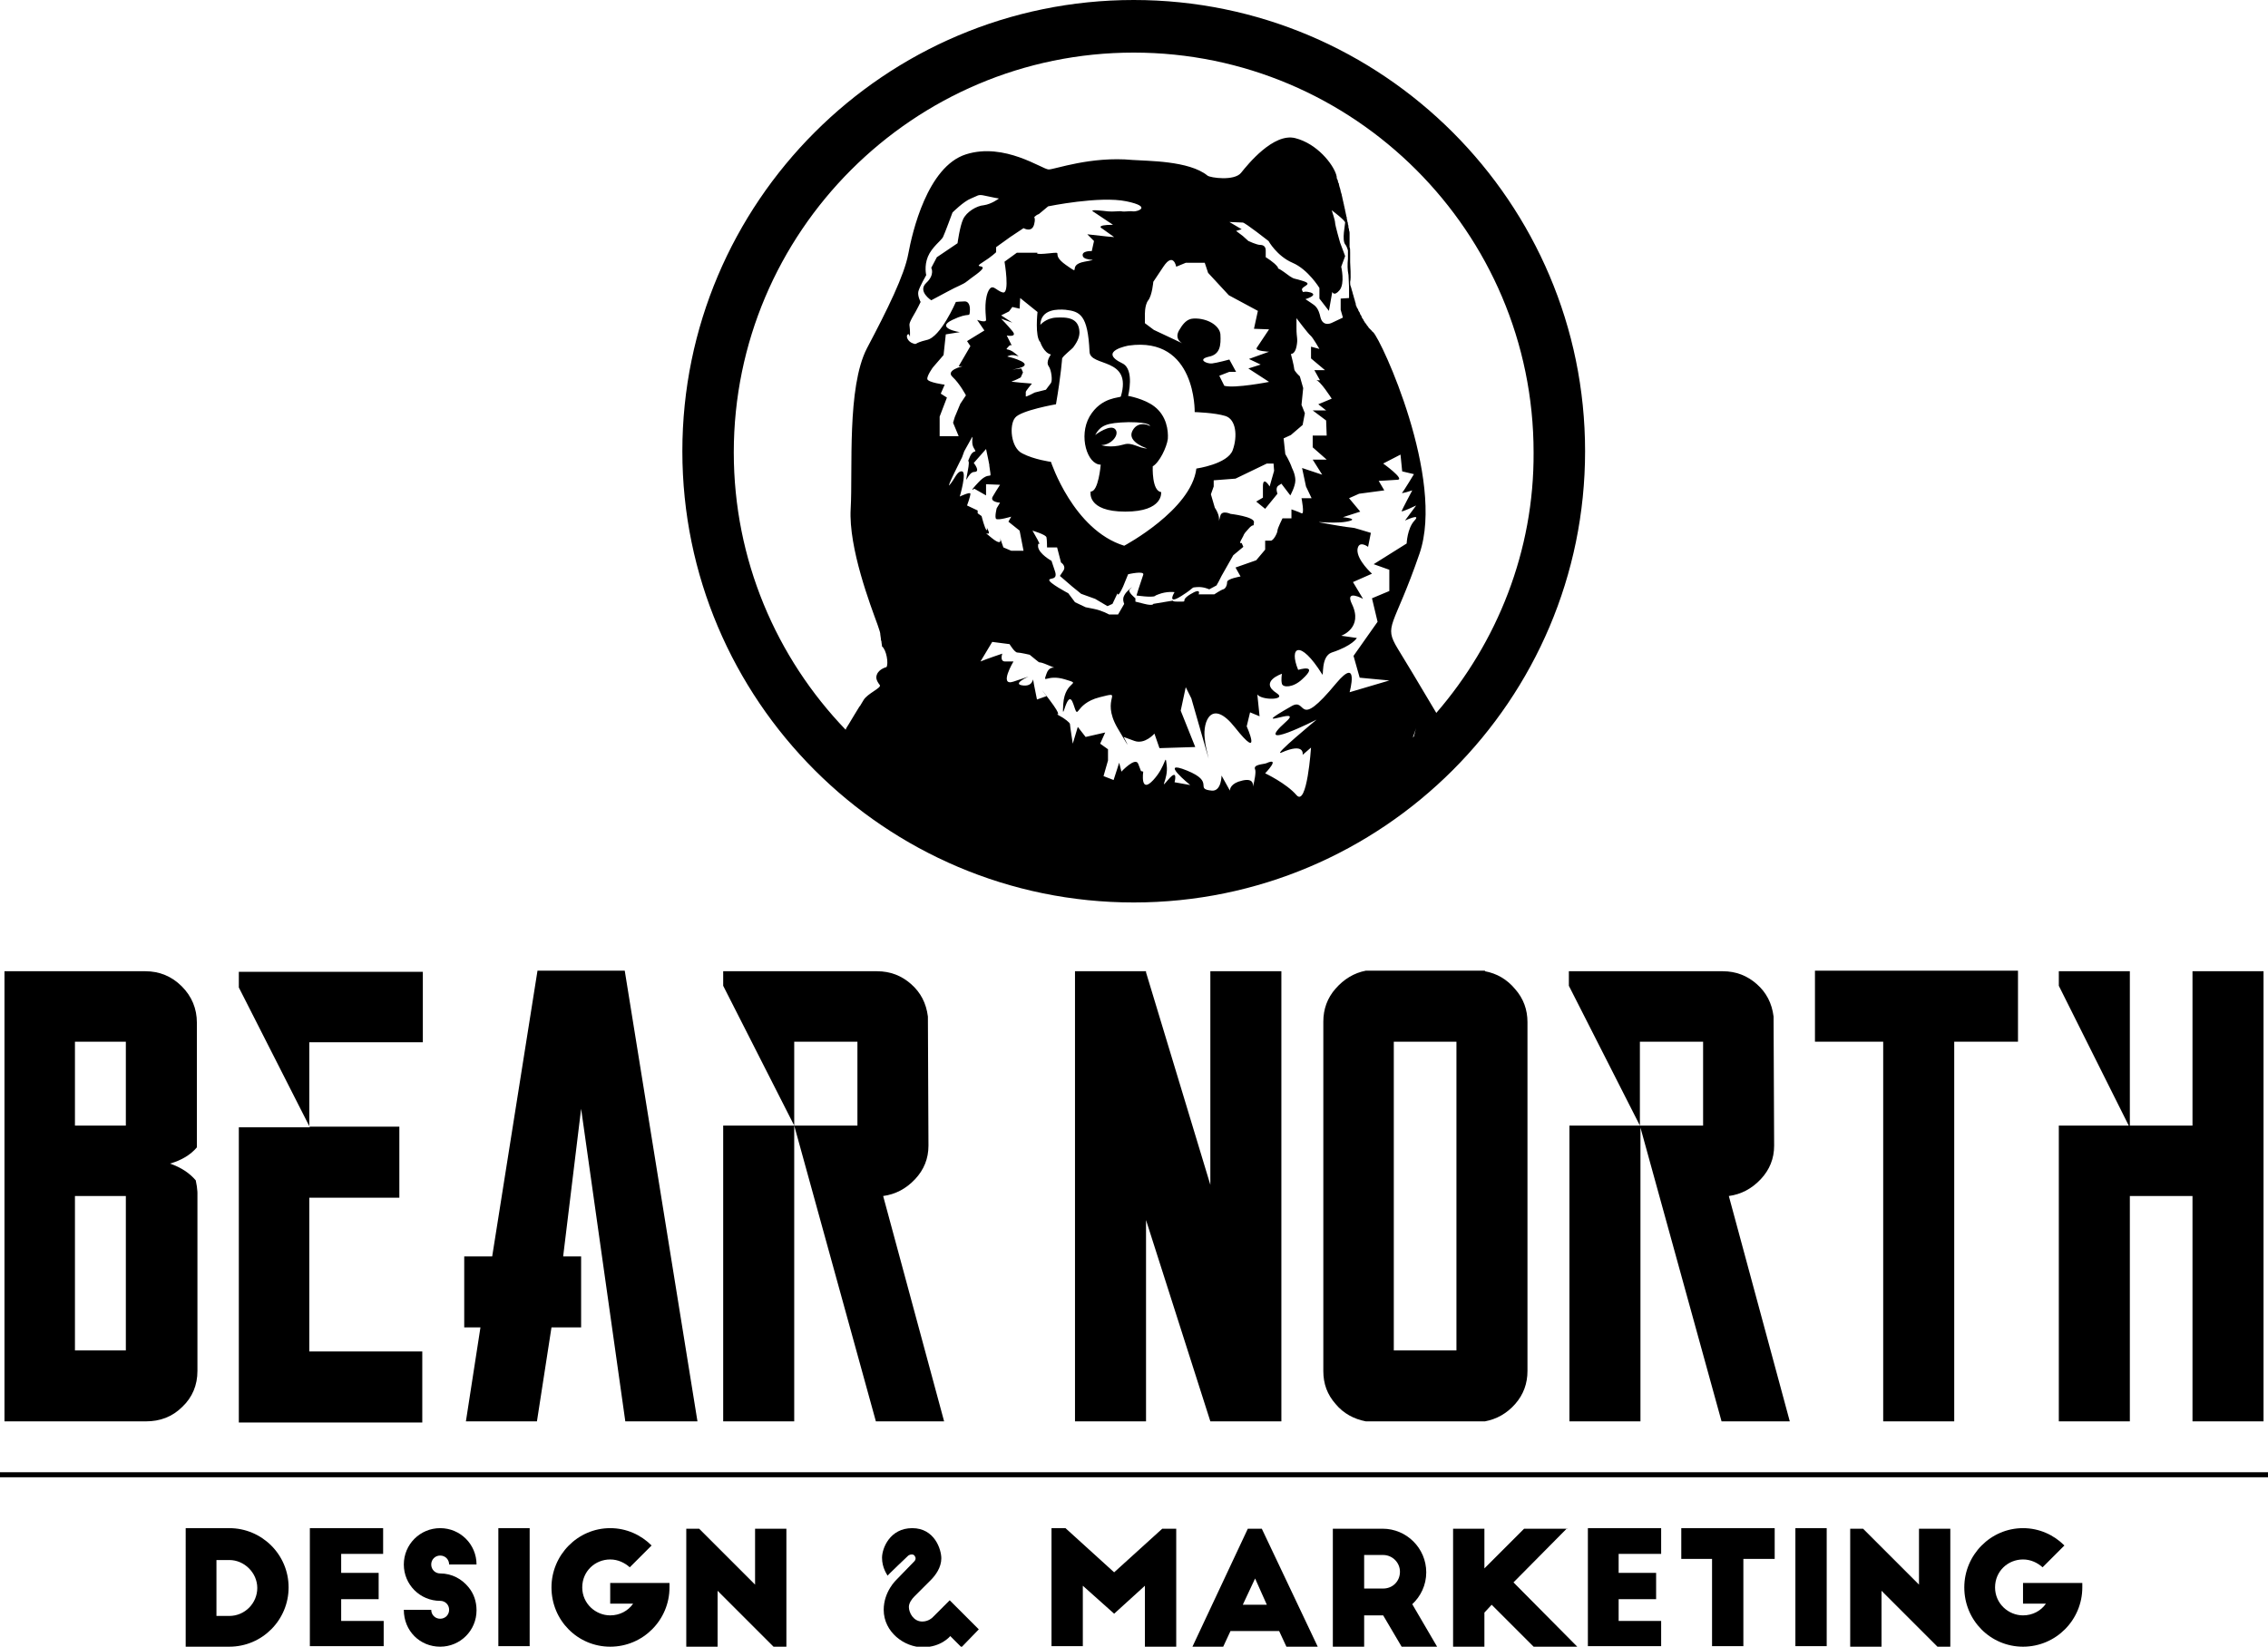 <?xml version="1.0" encoding="utf-8"?>
<!-- Generator: Adobe Illustrator 23.0.3, SVG Export Plug-In . SVG Version: 6.00 Build 0)  -->
<svg version="1.1" id="Layer_1" xmlns="http://www.w3.org/2000/svg" xmlns:xlink="http://www.w3.org/1999/xlink" x="0px" y="0px"
	 viewBox="0 0 405.5 294.5" style="enable-background:new 0 0 405.5 294.5;" xml:space="preserve">
<g>
	<path d="M33.2,273.3H41c5.8,0,10.6,4.7,10.6,10.6c0,5.8-4.7,10.6-10.6,10.6h-7.8V273.3z M38.7,289H41c2.8,0,5-2.3,5-5
		c0-2.7-2.3-5-5-5h-2.3V289z"/>
	<path d="M55.4,273.3h13.1v4.6H61v3.4h6.7v4.7H61v3.9h7.6v4.5H55.4V273.3z"/>
	<path d="M80.3,279.8c0-0.9-0.7-1.6-1.6-1.6s-1.6,0.7-1.6,1.6s0.7,1.6,1.6,1.6c2.1,0,3.9,1,5.1,2.5c0.9,1.1,1.4,2.5,1.4,4.1
		c0,3.6-2.9,6.5-6.5,6.5c-3.6,0-6.5-2.8-6.5-6.6h4.9c0,0.9,0.7,1.6,1.6,1.6s1.6-0.7,1.6-1.6c0-0.9-0.7-1.6-1.6-1.6
		c-3.6,0-6.5-2.9-6.5-6.5s2.9-6.5,6.5-6.5c3.6,0,6.5,2.9,6.5,6.5H80.3z"/>
	<path d="M89.1,273.3h5.6v21.1h-5.6V273.3z"/>
	<path d="M119.7,283.1v0.8c0,5.8-4.7,10.6-10.6,10.6c-5.8,0-10.5-4.7-10.5-10.6c0-5.8,4.7-10.6,10.5-10.6c2.9,0,5.5,1.2,7.4,3.1
		l-3.9,3.9c-0.9-0.8-2.1-1.4-3.5-1.4c-2.7,0-5,2.1-5,5c0,2.9,2.4,5,5,5c1.7,0,3.2-0.8,4.1-2.1h-4.1v-3.7H119.7z"/>
	<path d="M138.3,294.5l-10-10v10h-5.6v-21.1h2.3l10,10v-10h5.6v21.1H138.3z"/>
	<path d="M157.7,278.6c0-1.7,1.4-5.3,5.4-5.3s5.2,3.8,5.2,5.4s-1,3-1.9,3.9c-0.9,0.9-2.9,2.9-2.9,2.9c-0.5,0.5-1,1.2-1,1.9
		c0,1,0.8,2.6,2.4,2.6c1.1,0,1.8-0.7,1.8-0.7l3.1-3.1l5.2,5.2l-3.1,3.2l-2-2c0,0-1.6,2-4.9,2c-3.3,0-7-2.7-7-6.7
		c0-3.3,2.3-5.4,2.3-5.4l3.2-3.3c0,0,0.2-0.2,0.2-0.5c0-0.2-0.1-0.3-0.2-0.5c-0.2-0.2-0.4-0.2-0.5-0.2c-0.3,0-0.6,0.2-0.6,0.2
		s-3.8,3.6-3.7,3.6C158.6,281.6,157.7,280.4,157.7,278.6z"/>
	<path d="M199.2,281.2l8.6-7.8h2.5v21.1h-5.6v-10.9l-5.5,5l-5.6-5v10.8h-5.6v-21.1h2.5L199.2,281.2z"/>
	<path d="M213.2,294.5l9.9-21.1h2.5l10,21.1H230l-1.3-2.8H220l-1.3,2.8H213.2z M222.2,287h4.3l-2.1-4.7L222.2,287z"/>
	<path d="M250.6,294.5l-3.3-5.6h-3.4v5.6h-5.6v-21.1h8.9c4.3,0,7.8,3.5,7.8,7.8c0,2.3-1,4.3-2.5,5.7l4.5,7.7H250.6z M243.9,284.1
		h3.4c1.7,0,3-1.3,3-3c0-1.7-1.4-3-3-3h-3.4V284.1z"/>
	<path d="M280.2,273.3l-9.6,9.7l11.4,11.5h-7.8l-7.5-7.5l-1.3,1.4v6.1h-5.6v-21.1h5.6v7.1l7.1-7.1H280.2z"/>
	<path d="M283.9,273.3h13.1v4.6h-7.6v3.4h6.7v4.7h-6.7v3.9h7.6v4.5h-13.1V273.3z"/>
	<path d="M300.6,273.3h16.7v5.5h-5.6v15.6h-5.6v-15.6h-5.5V273.3z"/>
	<path d="M321,273.3h5.6v21.1H321V273.3z"/>
	<path d="M346.4,294.5l-10-10v10h-5.6v-21.1h2.3l10,10v-10h5.6v21.1H346.4z"/>
	<path d="M372.3,283.1v0.8c0,5.8-4.7,10.6-10.6,10.6c-5.8,0-10.5-4.7-10.5-10.6c0-5.8,4.7-10.6,10.5-10.6c2.9,0,5.5,1.2,7.4,3.1
		l-3.9,3.9c-0.9-0.8-2.1-1.4-3.5-1.4c-2.7,0-5,2.1-5,5c0,2.9,2.4,5,5,5c1.7,0,3.2-0.8,4.1-2.1h-4.1v-3.7H372.3z"/>
</g>
<g>
	<rect y="263.3" width="405.5" height="0.9"/>
</g>
<path d="M202.7,0c-44.5,0-80.7,36.2-80.7,80.7c0,44.5,36.2,80.7,80.7,80.7c44.5,0,80.7-36.2,80.7-80.7C283.4,36.2,247.2,0,202.7,0z
	 M168.2,70.4l0.7-1.6c0,0-3-0.4-3.1-1c-0.1-0.6,1-2.1,1-2.1l1.9-2.2l0.4-3.7l2.5-0.4c0,0-4.5-0.7-1.3-2.2c3.1-1.5,3-0.3,3.1-1.5
	c0.1-1.2-0.3-1.8-0.9-1.8c-0.6,0-1.6,0.1-1.6,0.1s-2.7,6.3-5.2,6.8c-2.5,0.6-1.6,0.9-2.5,0.6s-1.3-1.3-0.9-1.6
	c0.4-0.3,0.4,1.3,0.4-0.3s-0.4-1.2,0.4-2.7c0.9-1.5,1.5-2.8,1.5-2.8s-0.6-1.1-0.4-1.9c0.2-0.8,1.4-2.9,1.4-2.9s-0.4-1.6,0.3-3.3
	c0.7-1.7,2.4-2.9,2.7-3.5c0.3-0.6,1.7-4.4,1.7-4.4s2-2,3.3-2.5c1.3-0.5,1.2-0.8,2.5-0.5c1.3,0.3,2.5,0.5,2.5,0.5s-1.3,1-2.7,1.2
	c-1.3,0.1-3.1,1.2-3.7,2.5c-0.6,1.3-1,4.3-1,4.3l-3.7,2.5l-1,1.9c0,0,0.7,1.2-0.9,2.7c-1.6,1.5,0.9,3.1,0.9,3.1l3-1.6
	c1.6-0.9,2.7-1.2,3.4-1.8c0.7-0.6,2.8-1.9,2.8-2.4s-1.6,0,0-1c1.6-1,2.4-1.8,2.4-1.8v-0.9l2.5-1.8l2.4-1.6c0,0,1.5,0.9,1.9-0.7
	c0.4-1.6-0.4-1,0.4-1.6c0.9-0.6-0.3,0.4,0.9-0.6c1.2-1,1.2-1,1.2-1s9.2-1.9,14-0.9c4.8,1,1.8,1.9,1.2,1.8c-0.6-0.1-1.6,0.1-2,0
	c-0.4-0.1-1.6,0.1-2.5,0s-3.3-0.4-2.7,0c0.6,0.4,3.6,2.4,3.6,2.4c-3.4,0-1.9,0.7-1.9,0.7l2.1,1.5l-1.2-0.1l-3.6-0.4l1.2,1.2
	l-0.4,1.8c0,0-1.9-0.1-1.6,0.9c0.3,1,3.6,0.4,0.3,1c-3.3,0.6-0.3,2.7-3.3,0.6c-3-2.1-0.1-2.4-3-2.1c-2.8,0.3-2.1-0.1-2.1-0.1h-3.7
	l-2.2,1.6c0,0,1,5.8-0.3,5.5c-1.3-0.3-1.9-1.9-2.7,0c-0.7,1.9-0.3,4.3-0.3,4.9c0,0.6-1.6,0-1.6,0l1.3,1.9l-3.1,1.9l0.6,0.9l-2.1,3.6
	h0.7c0,0-3.1,0.7-1.8,1.9c1.3,1.2,2.4,3.3,2.4,3.3l-1,1.5l-1,2.4l-0.3,1l1,2.4h-3.4v-2.5v-1l1.3-3.4L168.2,70.4z M237.6,55.6
	l0.6-3.4c0,0,0.3,0.9,1.3-0.3c1-1.2,0.3-4.2,0.3-4.2l0.7-1.9l-0.9-2.4c0,0-0.9-3.1-0.9-3.6c0-0.4-0.6-2.2-0.6-2.2s2.4,1.8,2.4,2.2
	c0,0.4-0.6,3.1,0,3.9c0.2,0.2,0.4,0.7,0.5,1.1c0,0.5,0,1.1,0,1.2c0,0.1,0,0.2,0,0.3c-0.1,1-0.1,1.9,0.1,2.9c0,0,0,0,0,0
	c0,0.3,0.1,2.2,0.1,2.2v1.9l-1.5,0.1v2l0.4,1.4l-1.9,0.9c0,0-1.6,0.9-2.1-0.9c-0.4-1.8-0.9-2.1-1.8-2.7c-0.9-0.6-0.9-0.6-0.9-0.6
	s2.4-0.7,0.9-1.2c-1.5-0.4-1.2,0.3-1.5-0.4c-0.3-0.7,2.1-1,0.3-1.6c-1.8-0.6-1.6-0.3-2.5-0.9c-0.6-0.4-1.4-1.1-2.1-1.4
	c0-0.1,0-0.2-0.1-0.3c-0.6-0.8-2.1-1.7-2.1-1.7s0-0.4,0-1.2c0-0.7-0.4-1-1-1c-0.6,0-2.1-0.7-2.1-0.7l-1-0.9l-1.2-0.9l1-0.3l-2.2-1.3
	l2.4,0.1c0.4,0,4.6,3.3,4.6,3.3s1.5,2.7,4.3,3.9c2.8,1.2,4.8,4.5,4.8,4.5v1.9L237.6,55.6z M237.1,73.4h-2.4l2.4,1.8l0.1,2.7h-2.5
	v2.1l2.5,2.2h-2.5l1.7,2.7l-3.6-1.2l0.7,3.3l1,2.1h-1.8c0,0,0.6,3,0,2.7c-0.6-0.3-1.8-0.7-1.8-0.7v1.6h-1.6c0,0-0.9,1.8-0.9,2.2
	c0,0.4-0.7,1.8-1.2,1.8c-0.4,0-1,0-1,0v1.6l-1.6,1.9l-3.7,1.3l0.9,1.6c0,0-2.4,0.4-2.4,1c0,0.6-0.3,1.2-0.7,1.3
	c-0.4,0.1-1.6,0.9-1.6,0.9h-1.9h-0.9c0,0,0.6-1.3-1.5,0s0,1.3-2.1,1.3c-2.1,0,0.3-0.4-2.1,0c-2.4,0.4-2.4,0.4-2.4,0.4s0,0.4-1.6,0
	c-1.6-0.4-1.6-0.4-1.6-0.4V107c0,0-1.5-1.2-1-1.6c0.4-0.4,0.4-0.4,0.4-0.4s-1,0.7-1.4,1.5c-0.4,0.7,0,1.5,0,1.5l-1.1,1.9h-1.6
	c0,0-1.2-0.7-2.7-1c-1.5-0.3-1.5-0.3-1.5-0.3l-1.9-0.9l-1.2-1.6c0,0-3.6-1.9-3.4-2.4c0.1-0.4,1.6,0.1,1-1.6
	c-0.6-1.8-0.6-1.8-0.6-1.8s-2.2-1.2-2.4-2.5c-0.1-1.3,0.7,0.3-0.1-1.3c-0.9-1.6-0.9-1.6-0.9-1.6s2.4,0.7,2.5,1.2
	c0.1,0.4,0.1,1.8,0.1,1.8h1.8l0.7,2.7c0,0,1,0.6,0.4,1.5c-0.6,0.9-0.6,0.9-0.6,0.9l2.2,1.9l1.6,1.3c2.5,0.9,2.5,0.9,2.5,0.9l2.2,1.3
	l0.9-0.4l0.9-1.9c0,0,0,1,1-1.2c0.9-2.2,0.9-2.2,0.9-2.2s3-0.7,2.7,0.1c-0.3,0.9-0.9,2.7-0.9,2.7l-0.3,1c0,0,2.7,0.4,3.3,0.1
	c0.6-0.3-0.9,0.3,0.6-0.3c1.5-0.6,2.9-0.4,2.9-0.4s-1.5,2.4,1.2,0.7s1.6-1.5,2.8-1.6c1.2-0.1,2.2,0.4,2.2,0.4l1.3-0.7
	c0.2-0.3,0.5-0.9,0.9-1.7c2.1-3.7,2.1-3.7,2.1-3.7l1.8-1.5l-0.3-0.7c0,0-0.6,0.3,0-0.7c0.6-1,0.1-0.6,1.2-1.8c1-1.2,0.9-0.1,1-1.2
	c0.1-1-4.2-1.5-4.2-1.5s-1.5-0.7-1.8,0.3c-0.1,0.4-0.2,0.8-0.3,1c0.3-1-0.7-2.4-0.7-2.4l-0.7-2.4L217,87v-1.1l3.9-0.3
	c5.6-2.7,5.6-2.7,5.6-2.7h1.2l0.1,1.3L227,87c0,0-1.2-2-1.2,0s0,2,0,2l-1.2,0.7l1.6,1.3l2.2-2.7c0,0-0.4-1,0.1-1.4
	c0.6-0.4,0.6-0.4,0.6-0.4l1.6,2.1c0,0,0.9-1.6,0.9-2.7s-0.6-2.2-0.6-2.2c-0.4-1.2-1.2-2.5-1.2-2.5l-0.3-2.8l1.3-0.6
	c2.1-1.8,2.1-1.8,2.1-1.8l0.4-2.1l-0.6-1.5l0.3-3c-0.6-2.1-0.6-2.1-0.6-2.1s-1-0.9-1-1.3c0-0.4-0.6-2.7-0.6-2.7s0.7,0.1,1-1.3
	c0.3-1.5,0-1.5,0-3.3c0-1.8,0-1.8,0-1.8s2.1,2.8,2.5,3.1c0.4,0.3,1.6,2.4,1.6,2.4l-1.5-0.4v2.1l2.5,2.1h-1.9L236,68c0,0-0.4,0-0.7,0
	c0.7,0,2.8,3.3,2.8,3.3l-2.4,1L237.1,73.4z M224.9,55.6l-0.7,3.2l2.7,0.1c0,0-1.8,2.7-2.2,3.3c-0.4,0.6,2.2,0.7,2.2,0.7l-3.6,1.3
	l2.1,1l-2.2,0.7l3.7,2.4c0,0-6.1,1.2-8,0.7l-0.9-1.8l1.8-0.7h1.2l-1.2-2.2c0,0-2.2,0.6-3.1,0.7c-0.9,0.1-2.7-0.7-0.6-1.2
	c2.1-0.4,2.2-2.1,2.1-4c-0.1-1.2-1.5-2.5-3.8-2.8c-1.3-0.1-2.3-0.2-3.6,2.1c-0.9,1.6,0.6,2.3,0.6,2.3l-5.1-2.4l-1.6-1.2v-1.3
	c0,0-0.1-1.9,0.6-2.8s0.9-3.3,0.9-3.3s0,0,1.8-2.7c1.8-2.7,2.3,0,2.3,0L212,47h3.4l0.6,1.8l3.7,4L224.9,55.6z M213.6,73.7
	c0,0,3.6,0.1,5.5,0.7c1.9,0.6,2.2,3.6,1.3,6.1c-0.9,2.5-6.5,3.3-6.5,3.3C213,91.2,201,97.6,201,97.6c-9.1-2.8-13.1-15-13.1-15
	s-3-0.4-5.1-1.5c-2.1-1-2.4-5.1-1.3-6.4c1-1.3,7.3-2.4,7.3-2.4c0.9-5.2,1.1-8.2,1.1-8.2c0.2-0.5,1.8-1.7,2-2c0.9-1.2,1.1-2,1.1-2.7
	c-0.1-2.6-2.2-2.7-4.2-2.6c-1.8,0.1-2.8,1.3-2.8,1.3c0.1-2.9,3.2-2.8,4.5-2.7c2.6,0.3,4,0.9,4.3,7.5c0.1,2.8,7.7,0.9,5.6,8
	c-0.1,0.3-3.5,0-5.6,3.6c-2,3.5-0.4,8.6,2,8.6c0,0-0.4,4.9-1.8,4.8c0,0-0.8,3.6,6.2,3.6c6.9,0,6.4-3.5,6.4-3.5
	c-1.7-0.2-1.5-4.6-1.5-4.6c1.2-0.7,2.5-3.4,2.7-4.9c0.1-1.5-0.2-4.1-2.4-5.8c-1.8-1.4-4.7-1.9-4.7-1.9s1.2-4.7-1-5.8
	c-4.6-2.2,1.1-3.2,1.1-3.2C213.9,60.1,213.6,73.7,213.6,73.7z M182.6,65.9l-1.6,0.2c0.4-0.1,3.5-0.5,1.6-1.5c-2.1-1-3.1-0.7-2.1-1
	c1-0.4,2.4,0.7,1-0.4c-1.3-1.1-1.9-0.4-1.3-1.1c0.4-0.5,0.6-0.4,0.7-0.3l-0.9-1.8c0,0,2,0.4,1-0.8c-1-1.2-2-2.2-2-2.2l2,0.7l-2-1.3
	l1.4-0.7l0.6-0.8l1.3,0.3l0.1-1.9l3.1,2.5c0,0-0.5,4.4,0.5,5.4c0,0,0.6,1.9,1.9,2.2c0,0-1,1.3-0.4,2.1c0.5,0.7,0.7,2.6,0.4,3
	c-0.3,0.4-0.9,1.2-0.9,1.2l-2,0.5c0,0-1.5,0.8-1.6,0.7c0-0.1,0-0.6,0-0.8c0-0.2,1.1-1.5,1.1-1.5s-4.1-0.3-3.6-0.4
	c0.5-0.1,1.6-0.7,1.6-0.7l0.4-0.9L182.6,65.9z M205.1,80.2c-1.5,0-2.7-1.2-4.2-0.7c-2.4,0.7-4,0.1-4,0.1c1.7,0,3.2-1.7,2.6-2.7
	c-0.8-1.3-3.7,0.9-3.7,0.9c1-1.7,1.9-2.2,6-2.3c4,0,3.8,0.7,3.8,0.7c-0.6-0.4-2.4-0.8-3.2,1C201.6,79.1,205.1,80.2,205.1,80.2z
	 M174.8,91.8v-0.5l-1.9-0.9c0,0,0.6-1.6,0.6-2.1c0-0.4-1.9,0.5-1.9,0.5s1.3-4.4,0.4-4.5c-0.9-0.1-1.3,1.4-2.2,2.4
	c-0.8,1,2.2-4.9,2.2-4.9l0.4-1.1c0,0,0,0,1-1.8c1-1.8,0,0,0.7,1.2s0,0-0.7,1.6c-0.7,1.6,0.2-0.4-0.4,2.7c-0.6,3.1,0,0,1.2,0
	c1.2,0-0.1-1.6-0.1-1.6l2.2-2.5c0,0,0,0,0.4,1.9c0.4,1.9,0,0,0.3,1.9c0.3,1.9,0,0-2,2.1c-2,2.1-0.8,1.2-0.8,1.2l2.1,1.2v-2l2.5,0.1
	l-0.7,1.1c0,0,0,0-0.6,1c-0.6,1,1.3,1.1,1.3,1.1l-0.6,1c0,0-0.4,1.6-0.1,1.9c0.4,0.3,2.7-0.4,2.7-0.4l-0.5,0.9l2,1.6l0.7,3.6h-1
	h-1.2l-1.4-0.6l-0.6-1.7c0,0,0.6,1.7-1.5,0c-2.1-1.7,0,0-0.6-1.3c-0.6-1.3,0,0-0.3-0.1c-0.3-0.1-0.9-2.5-0.9-2.5L174.8,91.8z
	 M248.4,105.7l-3.1,1.3l1,4.2l-4.3,6.1l1.1,3.9l5.3,0.5l-7.1,2.1c0,0,1.8-6.6-2.4-1.6c-7.2,8.7-5.1,2.4-8,4.1
	c-8.6,4.9,2.5-0.3-1,2.8c-6.3,5.6,5.5-0.4,5.5-0.4s-8,6.6-6.3,5.9c4.3-1.9,3.8,0.4,3.8,0.4l1.5-1.3c0,0-0.7,10.7-2.6,8.5
	c-1.8-2.1-5.6-3.9-5.6-3.9s2.9-3,0.2-1.8c-0.5,0.2-2.4,0.2-2,1.1c0.2,0.4-0.1,2.1-0.4,3.1c0.1-0.8-0.2-1.7-2.6-0.9
	c-1.6,0.6-1.5,1.6-1.5,1.6l-1.5-2.7c0,0,0,2.8-1.7,2.7c-3.3-0.3,0.7-1.5-4.5-3.6c-5.2-2.1,0.6,2.6,0.6,2.6l-2.8-0.5
	c0,0,0.7-2.6-1.1-0.5c-1.8,2.1,0,0-0.3-2.5c-0.3-2.5,0,0-2.4,2.6c-2.4,2.6-1.8-1.5-1.8-1.5l-0.4-0.1c0,0,0,0-0.5-1.3
	c-0.5-1.3-3,1.4-3,1.4l-0.4-1.6l-1,3.1l-1.8-0.7l0.8-2.8v-2l-1.4-1l0.9-2l-3.5,0.8l-1.4-1.8l-0.9,3c0,0-0.5-3.2-0.5-3.5
	s-1.2-1.1-1.2-1.1l-1.2-0.7c0,0,1.2,0.7-1.3-2.6c-2.5-3.3-0.5-0.6-0.5-0.6l-1.7,0.6c0,0,0,0-0.5-2.5c-0.5-2.5,0.4,0.2-1.9,0
	c-2.3-0.2,0.9-1.6,0.9-1.6s0,0-2.7,0.9c-2.7,0.9,0-3.6,0-3.6s-0.5,0-1.5,0s-0.5-1.4-0.5-1.4s-2.7,0.9-3.9,1.4l2.1-3.5l3.1,0.4
	c0,0,0.9,1.5,1.4,1.5s2.2,0.4,2.2,0.4s0,0,1.1,0.9c1.1,0.9,0,0,2.3,1c0.7,0.3,1,0.4,1,0.4c-0.2,0-1-0.1-1.4,1.1c-0.7,2,0,0,3.3,1
	c3.3,1,0,0-0.3,4.4c-0.3,4.4,0.7-3.3,1.8,0c1.1,3.3,0,0,4.7-1.2c4.7-1.2,0,0,3.2,5.5c3.2,5.5,1.1,1.6,1.1,1.6s0,0,1.9,0.7
	c1.9,0.7,3.6-1.3,3.6-1.3l0.9,2.6l6.4-0.2l-2.6-6.5l0.9-4.2l1,2l3.1,10.8c-0.2-0.9-0.6-2.3-0.7-3.6c-0.4-3.2,1.3-7.2,5.4-2
	c5,6.3,2.1-0.2,2.1-0.2l0.6-2.5l1.7,0.7c0,0-0.3-2.8-0.4-3.9c0.8,1.1,5.3,1,3.5-0.2c-3.3-2.1,0.9-3.5,0.9-3.5s-0.2,1.1,0,1.8
	c0.2,0.7,2,0.7,3.6-0.8c3.2-2.9-0.7-1.7-0.7-1.7c-1.7-4.1,0.3-5.6,4.3,0.8c0.3,0.6-0.3-3.2,1.7-3.9c3.7-1.2,4.5-2.6,4.5-2.6
	l-2.8-0.4c0,0,4-1.4,1.9-5.7c-1.3-2.7,2-0.9,2-0.9l-1.8-3l3.4-1.5c0,0-2.7-2.4-2.6-4.3c0.2-1.8,1.9-0.5,1.9-0.5l0.5-2.5
	c0,0,0,0-2-0.6c-2-0.6,0,0-5.1-0.9c-5.1-0.9,0,0,2.7-0.5c2.7-0.5-0.6-0.8-0.6-0.8l3.1-1l-2-2.4l1.8-0.8l4.5-0.6l-1-1.7
	c0,0,2.1-0.1,3.4-0.2c1.3-0.1-2.6-2.9-2.6-2.9l3.1-1.6l0.3,3l2.1,0.5c0,0-1.8,3-2.1,3.3c-0.3,0.3,1.8-0.4,1.8-0.4s-1.8,3.4-1.9,3.7
	c-0.1,0.3,2.6-1,2.6-1l-2,2.7c0,0,3-1.4,1.7,0c-1.3,1.4-1.4,4.1-1.4,4.1l-5.9,3.7l2.8,1V105.7z M252.8,131.7
	c-0.1,0.1-0.2,0.2-0.2,0.2l0.6-1.7C253.2,130.2,253,130.8,252.8,131.7z M256.8,127.5c-3.2-5.4-5.9-9.9-6.9-11.5
	c-2.6-4.3-0.7-3.6,3.9-17c4.6-13.4-6.8-38.2-8.3-39.6c-0.1-0.1-0.2-0.1-0.2-0.2c0,0-0.1-0.1-0.1-0.1c-0.1-0.1-0.1-0.1-0.2-0.2
	c0,0-0.1-0.1-0.1-0.1c-0.1-0.1-0.1-0.1-0.2-0.2c0-0.1-0.1-0.1-0.1-0.2c-0.1-0.1-0.1-0.1-0.2-0.2c0-0.1-0.1-0.1-0.1-0.2
	c-0.1-0.1-0.1-0.2-0.2-0.2c0-0.1-0.1-0.1-0.1-0.2c-0.1-0.1-0.1-0.2-0.2-0.3c0-0.1-0.1-0.2-0.1-0.2c-0.1-0.1-0.1-0.2-0.2-0.3
	c0-0.1-0.1-0.2-0.1-0.3c-0.1-0.1-0.1-0.2-0.2-0.3c0-0.1-0.1-0.2-0.1-0.3c-0.1-0.1-0.1-0.2-0.2-0.3c0-0.1-0.1-0.2-0.1-0.3
	c-0.1-0.1-0.1-0.2-0.2-0.3c0-0.1-0.1-0.2-0.1-0.3c-0.1-0.1-0.1-0.2-0.1-0.4c0-0.1-0.1-0.2-0.1-0.3c0-0.1-0.1-0.3-0.1-0.4
	c0-0.1-0.1-0.2-0.1-0.3c0-0.1-0.1-0.3-0.1-0.4c0-0.1-0.1-0.2-0.1-0.3c0-0.1-0.1-0.3-0.1-0.4c0-0.1-0.1-0.2-0.1-0.3
	c0-0.1-0.1-0.3-0.1-0.4c0-0.1-0.1-0.2-0.1-0.3c-0.1-0.2-0.1-0.5-0.1-0.7c0,0,0,0,0-0.1c0.2-0.7,0-3.2,0-3.5c0-0.1,0-0.3,0-0.5
	c0-0.1,0-0.5,0-0.9c0,0,0,0.1,0,0.1c0-0.1,0-0.3,0-0.4c0-0.4,0-0.9-0.1-1c0,0,0,0.1,0,0.1c0-0.1,0-0.2,0-0.3c0-0.2,0-0.4,0-0.6
	c0-0.2,0-0.3,0-0.5c0-0.2,0-0.4,0-0.6c0-0.2,0-0.3,0-0.5c0-0.2,0-0.4-0.1-0.6c0-0.2,0-0.3-0.1-0.5c0-0.2,0-0.4-0.1-0.6
	c0-0.2,0-0.3-0.1-0.5c0-0.2-0.1-0.4-0.1-0.5c0-0.2,0-0.3-0.1-0.5c0-0.2-0.1-0.4-0.1-0.5c0-0.2-0.1-0.3-0.1-0.5
	c0-0.2-0.1-0.3-0.1-0.5c0-0.1-0.1-0.3-0.1-0.4c0-0.2-0.1-0.3-0.1-0.5c0-0.1-0.1-0.3-0.1-0.4c0-0.2-0.1-0.3-0.1-0.5
	c0-0.1-0.1-0.3-0.1-0.4c0-0.2-0.1-0.3-0.1-0.4c0-0.1-0.1-0.2-0.1-0.4c0-0.1-0.1-0.3-0.1-0.4c0-0.1-0.1-0.2-0.1-0.3
	c0-0.1-0.1-0.3-0.1-0.4c0-0.1,0-0.2-0.1-0.3c0-0.1-0.1-0.2-0.1-0.4c0-0.1,0-0.1-0.1-0.2c0-0.1-0.1-0.2-0.1-0.3c0-0.1,0-0.1,0-0.2
	c0-0.1-0.1-0.3-0.1-0.4c-0.6-1.9-3.4-5.5-7.3-6.5c-3.9-1-8.5,4.7-9.7,6.2c-1.2,1.5-5.5,0.9-6,0.5c-3.3-2.7-10.8-2.6-13.4-2.8
	c-7.5-0.7-13.9,1.7-15,1.7c-1.1,0-7.9-4.9-14.8-2.7c-6.9,2.2-9.6,14-10.3,17.8c-0.7,3.8-3.7,9.9-7.4,16.9c-3.6,7-2.5,21.7-2.9,28.7
	c-0.4,7,3.6,17.4,4.8,20.7c0,0.1,0.1,0.2,0.1,0.3c0.1,0.2,0.1,0.4,0.2,0.6c0.1,0.3,0.2,0.6,0.2,0.9c0,0.2,0.1,0.5,0.1,0.7
	c0,0.1,0,0.3,0.1,0.5c0,0.3,0.1,0.6,0.1,0.8c0,0,0,0.1,0,0.1c0.8,0.6,1.2,3.1,0.8,3.7c0,0-1.3,0.3-1.7,1.3c-0.2,0.5-0.2,1,0.5,1.9
	c0.4,0.5-2.2,1.5-2.9,2.7c0,0,0,0,0,0c-0.2,0.3-0.4,0.7-0.6,1c0,0,0,0.1-0.1,0.1c-0.6,1-1.3,2.1-2,3.3c-0.2,0.3-0.4,0.6-0.5,0.9
	c-12.4-12.9-20-30.4-20-49.6c0-39.4,32.1-71.5,71.5-71.5s71.5,32.1,71.5,71.5C274.3,98.5,267.7,114.9,256.8,127.5z"/>
<g>
	<g>
		<path d="M35.2,205.2c-1.1,1.3-2.7,2.3-4.8,2.9c2,0.7,3.5,1.7,4.6,3c0.1,0.4,0.1,0.7,0.2,1.1c0,0.3,0.1,0.7,0.1,1.1v31.9
			c0,2.5-0.9,4.7-2.7,6.4c-1.8,1.8-4,2.6-6.5,2.6H0.8v-80.5H26c2.5,0,4.7,0.9,6.5,2.7c1.8,1.8,2.7,4,2.7,6.5V205.2z M22.5,186.3
			h-9.1v15h9.1V186.3z M22.5,213.9h-9.1v27.6h9.1V213.9z"/>
		<path d="M75.6,173.7v8.1v4.6H55.3v15.1h16.1v2.3v8.1v2.3H55.3v27.5h20.2v4.6v8.1H55.3H42.7v-8.4v-44.4h12.7l-12.7-25v-2.8h12.7
			H75.6z"/>
		<path d="M124.7,254.2h-12.9l-7.9-55.9l-3.2,26.3v0.1h3.2v12.7h-5.3L96,254.2H83.3l2.6-16.8H83v-12.7H88l8.1-51.1h15.6L124.7,254.2
			z"/>
		<path d="M168.8,254.2h-12.2l-14.6-52.9h11.3v-15h-11.3v15l-12.7-25v-2.6h27.5c2.4,0,4.4,0.8,6.1,2.3c1.7,1.5,2.7,3.4,3,5.8l0.1,23
			v0.1c0,2.3-0.8,4.3-2.4,6c-1.6,1.7-3.5,2.7-5.7,3L168.8,254.2z M129.3,201.3h12.7v52.9h-12.7V201.3z"/>
		<path d="M229.1,173.7v80.5h-12.7l-11.5-36v36h-12.7v-80.5h4.6h8.1v0.2l11.5,38v-38.2h4.6H229.1z"/>
		<path d="M265.5,173.7c2.1,0.4,3.9,1.4,5.4,3.2c1.5,1.7,2.2,3.7,2.2,5.9v8.6v3.5v0.2v41.5v8.6c0,2.2-0.7,4.2-2.2,5.9
			c-1.5,1.7-3.3,2.7-5.4,3.1h-21.3c-2.1-0.4-4-1.4-5.4-3.1c-1.5-1.7-2.2-3.6-2.2-5.9v-62.5c0-2.2,0.7-4.2,2.2-5.9
			c1.5-1.7,3.3-2.8,5.4-3.2H265.5z M260.4,194.8v-3.4v-5.1h-11.2v55.2h11.2v-5.1v-41.4V194.8z"/>
		<path d="M320,254.2h-12.2l-14.6-52.9h11.3v-15h-11.3v15l-12.7-25v-2.6H308c2.4,0,4.4,0.8,6.1,2.3c1.7,1.5,2.7,3.4,3,5.8l0.1,23
			v0.1c0,2.3-0.8,4.3-2.4,6c-1.6,1.7-3.5,2.7-5.7,3L320,254.2z M280.6,201.3h12.7v52.9h-12.7V201.3z"/>
		<path d="M360.8,186.3h-11.4v52.8v15.1h-12.7v-15.1v-52.8h-12.2v-12.7h12.2h12.7h11.4V186.3z"/>
		<path d="M404.7,173.7v80.5H392v-40.3h-11.2v40.3h-12.7v-52.9h12.5l-12.5-25v-2.6h12.7v27.6H392v-27.6H404.7z"/>
	</g>
</g>
</svg>
